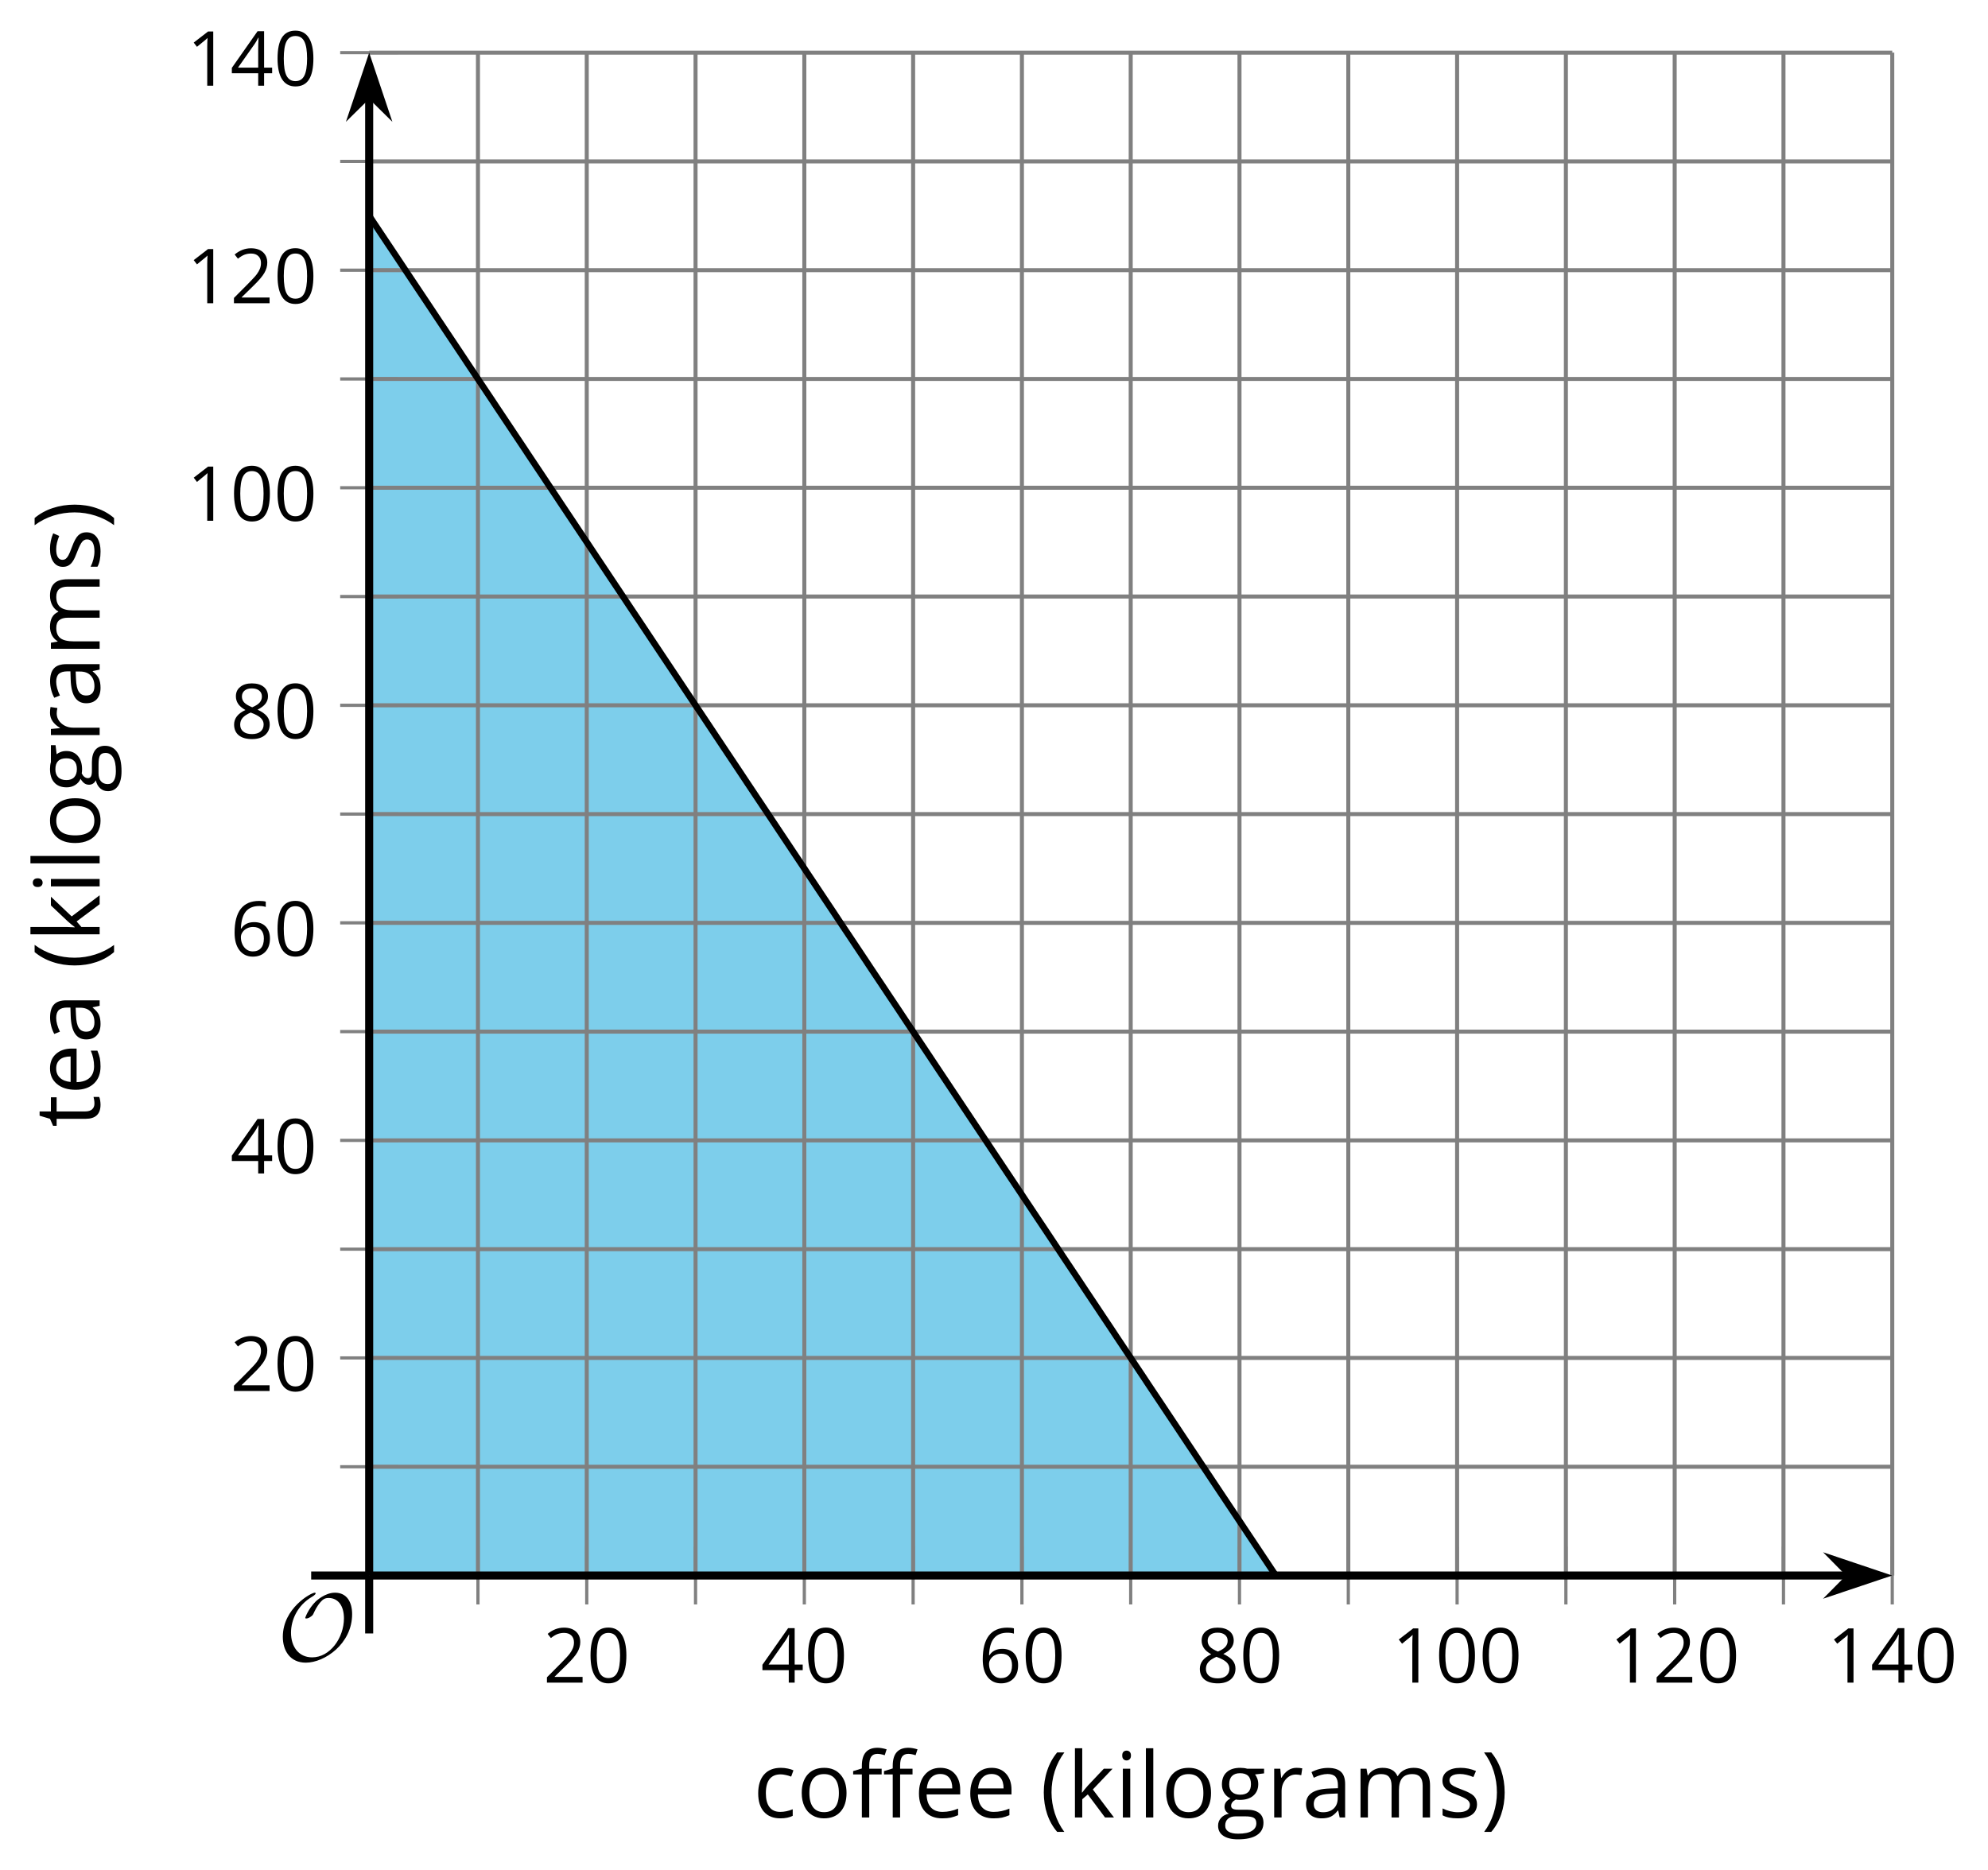 <?xml version='1.0' encoding='UTF-8'?>
<!-- This file was generated by dvisvgm 2.1.3 -->
<svg height='232.299pt' version='1.1' viewBox='-72 -72 246.91 232.299' width='246.91pt' xmlns='http://www.w3.org/2000/svg' xmlns:xlink='http://www.w3.org/1999/xlink'>
<defs>
<clipPath id='clip1'>
<path d='M-26.148 123.711H163.019V-65.461H-26.148Z'/>
</clipPath>
<clipPath id='clip2'>
<path d='M-26.148 123.711H163.019V-65.461H-26.148Z'/>
</clipPath>
<path d='M9.289 -5.762C9.289 -7.281 8.62 -8.428 7.161 -8.428C5.918 -8.428 4.866 -7.424 4.782 -7.352C3.826 -6.408 3.467 -5.332 3.467 -5.308C3.467 -5.236 3.527 -5.224 3.587 -5.224C3.814 -5.224 4.005 -5.344 4.184 -5.475C4.399 -5.631 4.411 -5.667 4.543 -5.942C4.651 -6.181 4.926 -6.767 5.368 -7.269C5.655 -7.592 5.894 -7.771 6.372 -7.771C7.532 -7.771 8.273 -6.814 8.273 -5.248C8.273 -2.809 6.539 -0.395 4.328 -0.395C2.63 -0.395 1.698 -1.745 1.698 -3.455C1.698 -5.081 2.534 -6.874 4.28 -7.902C4.399 -7.974 4.758 -8.189 4.758 -8.345C4.758 -8.428 4.663 -8.428 4.639 -8.428C4.22 -8.428 0.681 -6.528 0.681 -2.941C0.681 -1.267 1.554 0.263 3.539 0.263C5.87 0.263 9.289 -2.08 9.289 -5.762Z' id='g0-79'/>
<path d='M6.28 -4.452V-5.046H4.995V-5.373C4.995 -5.797 5.064 -6.105 5.203 -6.298C5.341 -6.487 5.553 -6.584 5.843 -6.584C6.05 -6.584 6.303 -6.538 6.598 -6.441L6.796 -7.053C6.436 -7.159 6.123 -7.215 5.856 -7.215C4.774 -7.215 4.231 -6.593 4.231 -5.355V-5.074L3.329 -4.797V-4.452H4.231V0H4.995V-4.452H6.28ZM3.085 -4.452V-5.046H1.8V-5.373C1.8 -5.797 1.869 -6.105 2.007 -6.298C2.145 -6.487 2.357 -6.584 2.647 -6.584C2.855 -6.584 3.108 -6.538 3.402 -6.441L3.6 -7.053C3.241 -7.159 2.928 -7.215 2.661 -7.215C1.579 -7.215 1.036 -6.593 1.036 -5.355V-5.074L0.134 -4.797V-4.452H1.036V0H1.8V-4.452H3.085Z' id='g5-138'/>
<use id='g10-138' transform='scale(1.2)' xlink:href='#g5-138'/>
<path d='M0.378 -2.583C0.378 -1.782 0.497 -1.031 0.732 -0.336S1.312 0.971 1.763 1.492H2.5C2.072 0.912 1.745 0.272 1.519 -0.433S1.179 -1.855 1.179 -2.592C1.179 -3.343 1.289 -4.07 1.51 -4.779C1.736 -5.488 2.067 -6.137 2.509 -6.731H1.763C1.317 -6.197 0.971 -5.576 0.737 -4.866C0.497 -4.157 0.378 -3.398 0.378 -2.583Z' id='g2-8'/>
<path d='M2.413 -2.583C2.413 -3.389 2.293 -4.148 2.058 -4.862C1.823 -5.571 1.478 -6.192 1.027 -6.731H0.281C0.723 -6.137 1.054 -5.488 1.28 -4.779C1.501 -4.07 1.611 -3.343 1.611 -2.592C1.611 -1.855 1.496 -1.133 1.271 -0.433C1.045 0.272 0.718 0.916 0.29 1.492H1.027C1.473 0.976 1.819 0.368 2.053 -0.327C2.293 -1.022 2.413 -1.777 2.413 -2.583Z' id='g2-9'/>
<path d='M4.922 -3.375C4.922 -4.498 4.733 -5.355 4.355 -5.948C3.973 -6.542 3.421 -6.837 2.689 -6.837C1.938 -6.837 1.381 -6.552 1.018 -5.985S0.47 -4.549 0.47 -3.375C0.47 -2.238 0.658 -1.377 1.036 -0.792C1.413 -0.203 1.966 0.092 2.689 0.092C3.444 0.092 4.006 -0.193 4.374 -0.769C4.738 -1.344 4.922 -2.21 4.922 -3.375ZM1.243 -3.375C1.243 -4.355 1.358 -5.064 1.588 -5.506C1.819 -5.953 2.187 -6.174 2.689 -6.174C3.2 -6.174 3.568 -5.948 3.794 -5.497C4.024 -5.051 4.139 -4.342 4.139 -3.375S4.024 -1.699 3.794 -1.243C3.568 -0.792 3.2 -0.566 2.689 -0.566C2.187 -0.566 1.819 -0.792 1.588 -1.234C1.358 -1.685 1.243 -2.394 1.243 -3.375Z' id='g2-16'/>
<path d='M3.292 0V-6.731H2.647L0.866 -5.355L1.271 -4.83C1.92 -5.359 2.288 -5.658 2.366 -5.727S2.518 -5.866 2.583 -5.93C2.56 -5.576 2.546 -5.198 2.546 -4.797V0H3.292Z' id='g2-17'/>
<path d='M4.885 0V-0.709H1.423V-0.746L2.896 -2.187C3.554 -2.827 4.001 -3.352 4.24 -3.771S4.599 -4.609 4.599 -5.037C4.599 -5.585 4.42 -6.018 4.061 -6.344C3.702 -6.667 3.204 -6.828 2.574 -6.828C1.842 -6.828 1.169 -6.57 0.548 -6.054L0.953 -5.534C1.262 -5.778 1.538 -5.944 1.786 -6.036C2.04 -6.128 2.302 -6.174 2.583 -6.174C2.97 -6.174 3.273 -6.068 3.49 -5.856C3.706 -5.649 3.817 -5.364 3.817 -5.005C3.817 -4.751 3.775 -4.512 3.688 -4.291S3.471 -3.844 3.301 -3.61S2.772 -2.988 2.233 -2.44L0.46 -0.658V0H4.885Z' id='g2-18'/>
<path d='M5.203 -1.547V-2.242H4.204V-6.768H3.393L0.198 -2.215V-1.547H3.471V0H4.204V-1.547H5.203ZM3.471 -2.242H0.962L3.066 -5.235C3.195 -5.428 3.333 -5.672 3.481 -5.967H3.518C3.485 -5.414 3.471 -4.917 3.471 -4.48V-2.242Z' id='g2-20'/>
<path d='M0.539 -2.878C0.539 -1.943 0.741 -1.215 1.151 -0.691C1.561 -0.17 2.113 0.092 2.808 0.092C3.458 0.092 3.978 -0.11 4.355 -0.506C4.742 -0.912 4.931 -1.459 4.931 -2.159C4.931 -2.785 4.756 -3.283 4.411 -3.646C4.061 -4.01 3.582 -4.194 2.979 -4.194C2.247 -4.194 1.713 -3.932 1.377 -3.402H1.321C1.358 -4.365 1.565 -5.074 1.948 -5.525C2.33 -5.971 2.878 -6.197 3.6 -6.197C3.904 -6.197 4.176 -6.16 4.411 -6.082V-6.74C4.213 -6.8 3.936 -6.828 3.591 -6.828C2.583 -6.828 1.823 -6.501 1.308 -5.847C0.797 -5.189 0.539 -4.199 0.539 -2.878ZM2.799 -0.557C2.509 -0.557 2.251 -0.635 2.026 -0.797C1.805 -0.958 1.63 -1.174 1.506 -1.446S1.321 -2.012 1.321 -2.33C1.321 -2.546 1.39 -2.753 1.529 -2.951C1.662 -3.149 1.846 -3.306 2.076 -3.421S2.56 -3.591 2.836 -3.591C3.283 -3.591 3.614 -3.462 3.84 -3.209S4.176 -2.606 4.176 -2.159C4.176 -1.639 4.056 -1.243 3.812 -0.967C3.573 -0.695 3.237 -0.557 2.799 -0.557Z' id='g2-22'/>
<path d='M2.689 -6.828C2.086 -6.828 1.602 -6.685 1.243 -6.39C0.879 -6.105 0.7 -5.714 0.7 -5.226C0.7 -4.88 0.792 -4.572 0.976 -4.291C1.16 -4.015 1.464 -3.757 1.888 -3.518C0.948 -3.089 0.479 -2.486 0.479 -1.717C0.479 -1.142 0.672 -0.695 1.059 -0.378C1.446 -0.064 1.998 0.092 2.716 0.092C3.393 0.092 3.927 -0.074 4.319 -0.405C4.71 -0.741 4.903 -1.188 4.903 -1.745C4.903 -2.122 4.788 -2.454 4.558 -2.744C4.328 -3.029 3.941 -3.301 3.393 -3.564C3.844 -3.789 4.171 -4.038 4.378 -4.309S4.687 -4.885 4.687 -5.216C4.687 -5.718 4.507 -6.114 4.148 -6.4S3.301 -6.828 2.689 -6.828ZM1.234 -1.699C1.234 -2.03 1.335 -2.316 1.542 -2.551C1.75 -2.79 2.081 -3.006 2.537 -3.204C3.131 -2.988 3.55 -2.762 3.789 -2.532C4.029 -2.297 4.148 -2.035 4.148 -1.736C4.148 -1.363 4.019 -1.068 3.766 -0.852S3.154 -0.529 2.698 -0.529C2.233 -0.529 1.874 -0.631 1.621 -0.838C1.363 -1.045 1.234 -1.331 1.234 -1.699ZM2.68 -6.206C3.071 -6.206 3.375 -6.114 3.6 -5.93C3.821 -5.75 3.932 -5.502 3.932 -5.193C3.932 -4.913 3.84 -4.664 3.656 -4.452C3.476 -4.24 3.163 -4.042 2.726 -3.858C2.238 -4.061 1.901 -4.263 1.722 -4.466S1.45 -4.913 1.45 -5.193C1.45 -5.502 1.561 -5.746 1.777 -5.93S2.297 -6.206 2.68 -6.206Z' id='g2-24'/>
<path d='M3.913 0H4.48V-3.444C4.48 -4.033 4.337 -4.461 4.042 -4.728C3.757 -4.995 3.31 -5.129 2.707 -5.129C2.408 -5.129 2.113 -5.092 1.814 -5.014C1.519 -4.936 1.248 -4.83 0.999 -4.696L1.234 -4.111C1.763 -4.369 2.242 -4.498 2.661 -4.498C3.034 -4.498 3.306 -4.401 3.481 -4.217C3.646 -4.024 3.734 -3.734 3.734 -3.338V-3.025L2.878 -2.997C1.248 -2.947 0.433 -2.413 0.433 -1.395C0.433 -0.921 0.576 -0.552 0.856 -0.295C1.142 -0.037 1.533 0.092 2.035 0.092C2.408 0.092 2.721 0.037 2.974 -0.074C3.223 -0.189 3.471 -0.401 3.725 -0.718H3.762L3.913 0ZM2.187 -0.539C1.888 -0.539 1.653 -0.612 1.483 -0.755C1.317 -0.898 1.234 -1.11 1.234 -1.386C1.234 -1.74 1.367 -1.998 1.639 -2.164C1.906 -2.334 2.343 -2.426 2.951 -2.449L3.715 -2.482V-2.026C3.715 -1.556 3.582 -1.192 3.306 -0.93C3.039 -0.668 2.661 -0.539 2.187 -0.539Z' id='g2-65'/>
<path d='M2.827 0.092C3.338 0.092 3.766 0.005 4.102 -0.17V-0.847C3.66 -0.668 3.227 -0.576 2.808 -0.576C2.316 -0.576 1.948 -0.741 1.694 -1.073C1.446 -1.404 1.321 -1.878 1.321 -2.5C1.321 -3.808 1.832 -4.461 2.859 -4.461C3.011 -4.461 3.191 -4.438 3.389 -4.392C3.587 -4.351 3.771 -4.296 3.941 -4.227L4.176 -4.876C4.038 -4.945 3.849 -5.009 3.605 -5.06S3.122 -5.138 2.878 -5.138C2.127 -5.138 1.547 -4.908 1.142 -4.448C0.732 -3.987 0.529 -3.333 0.529 -2.491C0.529 -1.667 0.727 -1.031 1.133 -0.58C1.529 -0.134 2.095 0.092 2.827 0.092Z' id='g2-67'/>
<path d='M2.942 0.092C3.283 0.092 3.573 0.064 3.812 0.018C4.056 -0.037 4.309 -0.12 4.581 -0.235V-0.916C4.052 -0.691 3.513 -0.576 2.97 -0.576C2.454 -0.576 2.053 -0.727 1.768 -1.036C1.487 -1.344 1.335 -1.791 1.321 -2.385H4.797V-2.868C4.797 -3.55 4.613 -4.098 4.245 -4.512C3.877 -4.931 3.375 -5.138 2.744 -5.138C2.067 -5.138 1.533 -4.899 1.133 -4.42C0.727 -3.941 0.529 -3.297 0.529 -2.482C0.529 -1.676 0.746 -1.045 1.179 -0.589C1.607 -0.134 2.196 0.092 2.942 0.092ZM2.735 -4.498C3.135 -4.498 3.439 -4.369 3.656 -4.116C3.872 -3.858 3.978 -3.49 3.978 -3.006H1.34C1.381 -3.471 1.524 -3.84 1.768 -4.102C2.007 -4.365 2.33 -4.498 2.735 -4.498Z' id='g2-69'/>
<path d='M4.94 -5.046H3.195C2.983 -5.106 2.744 -5.138 2.482 -5.138C1.874 -5.138 1.404 -4.991 1.073 -4.687C0.741 -4.392 0.576 -3.964 0.576 -3.412C0.576 -3.08 0.658 -2.785 0.82 -2.528C0.985 -2.27 1.197 -2.086 1.459 -1.98C1.248 -1.851 1.091 -1.717 0.994 -1.579S0.847 -1.28 0.847 -1.096C0.847 -0.935 0.893 -0.792 0.976 -0.668C1.068 -0.543 1.174 -0.456 1.303 -0.396C0.948 -0.318 0.672 -0.166 0.474 0.06S0.18 0.548 0.18 0.856C0.18 1.303 0.359 1.653 0.718 1.897C1.073 2.141 1.584 2.265 2.242 2.265C3.103 2.265 3.757 2.118 4.204 1.823C4.65 1.533 4.876 1.105 4.876 0.548C4.876 0.11 4.728 -0.226 4.438 -0.456C4.144 -0.686 3.725 -0.801 3.177 -0.801H2.284C2.007 -0.801 1.814 -0.833 1.699 -0.902C1.584 -0.967 1.529 -1.068 1.529 -1.206C1.529 -1.469 1.69 -1.685 2.017 -1.855C2.15 -1.832 2.288 -1.819 2.44 -1.819C3.029 -1.819 3.494 -1.966 3.831 -2.261S4.337 -2.951 4.337 -3.444C4.337 -3.66 4.305 -3.858 4.236 -4.033C4.167 -4.204 4.093 -4.346 4.006 -4.452L4.94 -4.563V-5.046ZM0.916 0.847C0.916 0.539 1.013 0.299 1.206 0.134S1.671 -0.115 2.017 -0.115H2.933C3.398 -0.115 3.715 -0.064 3.886 0.046C4.056 0.147 4.139 0.341 4.139 0.612C4.139 0.939 3.987 1.202 3.674 1.39C3.37 1.584 2.891 1.68 2.251 1.68C1.823 1.68 1.492 1.611 1.262 1.469S0.916 1.119 0.916 0.847ZM1.331 -3.43C1.331 -3.812 1.427 -4.098 1.621 -4.291S2.09 -4.581 2.449 -4.581C3.204 -4.581 3.582 -4.204 3.582 -3.444C3.582 -2.721 3.209 -2.357 2.463 -2.357C2.109 -2.357 1.828 -2.449 1.63 -2.629S1.331 -3.076 1.331 -3.43Z' id='g2-71'/>
<path d='M1.575 0V-5.046H0.81V0H1.575ZM0.746 -6.413C0.746 -6.243 0.787 -6.114 0.875 -6.031C0.962 -5.944 1.068 -5.902 1.197 -5.902C1.321 -5.902 1.427 -5.944 1.515 -6.031C1.602 -6.114 1.648 -6.243 1.648 -6.413S1.602 -6.713 1.515 -6.796S1.321 -6.92 1.197 -6.92C1.068 -6.92 0.962 -6.878 0.875 -6.796C0.787 -6.717 0.746 -6.588 0.746 -6.413Z' id='g2-73'/>
<path d='M1.565 -2.583H1.529C1.552 -2.937 1.565 -3.195 1.565 -3.366V-7.164H0.81V0H1.565V-1.888L2.141 -2.385L3.923 0H4.848L2.661 -2.896L4.705 -5.046H3.798L2.169 -3.32C1.897 -3.016 1.699 -2.772 1.565 -2.583Z' id='g2-75'/>
<path d='M1.575 0V-7.164H0.81V0H1.575Z' id='g2-76'/>
<path d='M7.242 0H8.006V-3.292C8.006 -3.936 7.864 -4.406 7.578 -4.696C7.297 -4.991 6.869 -5.138 6.298 -5.138C5.935 -5.138 5.608 -5.06 5.322 -4.908S4.82 -4.544 4.669 -4.282H4.632C4.388 -4.853 3.872 -5.138 3.085 -5.138C2.758 -5.138 2.468 -5.069 2.201 -4.931C1.943 -4.793 1.736 -4.599 1.593 -4.355H1.556L1.432 -5.046H0.81V0H1.575V-2.647C1.575 -3.301 1.685 -3.771 1.906 -4.061C2.132 -4.346 2.482 -4.489 2.96 -4.489C3.324 -4.489 3.596 -4.388 3.766 -4.19C3.936 -3.987 4.024 -3.683 4.024 -3.283V0H4.788V-2.818C4.788 -3.384 4.903 -3.808 5.129 -4.079S5.709 -4.489 6.183 -4.489C6.547 -4.489 6.814 -4.388 6.984 -4.19C7.155 -3.987 7.242 -3.683 7.242 -3.283V0Z' id='g2-77'/>
<path d='M5.166 -2.528C5.166 -3.329 4.959 -3.964 4.54 -4.434C4.125 -4.903 3.564 -5.138 2.859 -5.138C2.127 -5.138 1.556 -4.908 1.146 -4.448C0.737 -3.992 0.529 -3.352 0.529 -2.528C0.529 -1.998 0.626 -1.533 0.815 -1.137S1.275 -0.437 1.625 -0.226S2.376 0.092 2.827 0.092C3.559 0.092 4.13 -0.138 4.544 -0.599C4.959 -1.064 5.166 -1.704 5.166 -2.528ZM1.321 -2.528C1.321 -3.177 1.45 -3.669 1.704 -3.996S2.334 -4.489 2.836 -4.489C3.343 -4.489 3.725 -4.323 3.987 -3.987C4.245 -3.656 4.374 -3.168 4.374 -2.528C4.374 -1.878 4.245 -1.39 3.987 -1.05C3.725 -0.718 3.347 -0.548 2.845 -0.548S1.966 -0.718 1.708 -1.054S1.321 -1.883 1.321 -2.528Z' id='g2-79'/>
<path d='M3.112 -5.138C2.795 -5.138 2.505 -5.051 2.242 -4.871S1.754 -4.438 1.565 -4.111H1.529L1.441 -5.046H0.81V0H1.575V-2.707C1.575 -3.2 1.722 -3.614 2.007 -3.946C2.302 -4.277 2.647 -4.443 3.057 -4.443C3.218 -4.443 3.402 -4.42 3.61 -4.374L3.715 -5.083C3.536 -5.12 3.338 -5.138 3.112 -5.138Z' id='g2-82'/>
<path d='M4.065 -1.377C4.065 -1.713 3.959 -1.989 3.748 -2.21C3.541 -2.431 3.135 -2.652 2.537 -2.868C2.099 -3.029 1.805 -3.154 1.653 -3.241S1.39 -3.416 1.317 -3.513C1.252 -3.61 1.215 -3.725 1.215 -3.858C1.215 -4.056 1.308 -4.213 1.492 -4.328S1.948 -4.498 2.311 -4.498C2.721 -4.498 3.181 -4.392 3.688 -4.185L3.959 -4.807C3.439 -5.028 2.91 -5.138 2.366 -5.138C1.782 -5.138 1.326 -5.018 0.99 -4.779C0.654 -4.544 0.488 -4.217 0.488 -3.808C0.488 -3.577 0.534 -3.379 0.635 -3.214C0.727 -3.048 0.875 -2.901 1.077 -2.772C1.271 -2.638 1.607 -2.486 2.076 -2.311C2.569 -2.122 2.901 -1.957 3.076 -1.814C3.241 -1.676 3.329 -1.51 3.329 -1.312C3.329 -1.05 3.223 -0.856 3.006 -0.727C2.79 -0.603 2.486 -0.539 2.086 -0.539C1.828 -0.539 1.561 -0.576 1.28 -0.645C1.004 -0.714 0.746 -0.81 0.502 -0.935V-0.226C0.875 -0.014 1.4 0.092 2.067 0.092C2.698 0.092 3.191 -0.037 3.541 -0.29S4.065 -0.907 4.065 -1.377Z' id='g2-83'/>
<path d='M2.44 -0.539C2.187 -0.539 1.989 -0.622 1.846 -0.783S1.63 -1.179 1.63 -1.483V-4.452H3.094V-5.046H1.63V-6.215H1.188L0.866 -5.138L0.143 -4.82V-4.452H0.866V-1.45C0.866 -0.424 1.354 0.092 2.33 0.092C2.459 0.092 2.606 0.078 2.762 0.055C2.928 0.028 3.048 -0.005 3.131 -0.046V-0.631C3.057 -0.608 2.956 -0.589 2.832 -0.571C2.707 -0.548 2.574 -0.539 2.44 -0.539Z' id='g2-84'/>
<use id='g7-8' transform='scale(1.2)' xlink:href='#g2-8'/>
<use id='g7-9' transform='scale(1.2)' xlink:href='#g2-9'/>
<use id='g7-65' transform='scale(1.2)' xlink:href='#g2-65'/>
<use id='g7-67' transform='scale(1.2)' xlink:href='#g2-67'/>
<use id='g7-69' transform='scale(1.2)' xlink:href='#g2-69'/>
<use id='g7-71' transform='scale(1.2)' xlink:href='#g2-71'/>
<use id='g7-73' transform='scale(1.2)' xlink:href='#g2-73'/>
<use id='g7-75' transform='scale(1.2)' xlink:href='#g2-75'/>
<use id='g7-76' transform='scale(1.2)' xlink:href='#g2-76'/>
<use id='g7-77' transform='scale(1.2)' xlink:href='#g2-77'/>
<use id='g7-79' transform='scale(1.2)' xlink:href='#g2-79'/>
<use id='g7-82' transform='scale(1.2)' xlink:href='#g2-82'/>
<use id='g7-83' transform='scale(1.2)' xlink:href='#g2-83'/>
<use id='g7-84' transform='scale(1.2)' xlink:href='#g2-84'/>
</defs>
<g id='page1'>
<path clip-path='url(#clip1)' d='M-26.148 123.711H86.449L-26.148 -45.192Z' fill='#7dceeb'/>
<path d='M-12.637 123.711V-65.461M14.387 123.711V-65.461M41.41 123.711V-65.461M68.434 123.711V-65.461M95.461 123.711V-65.461M122.484 123.711V-65.461M149.508 123.711V-65.461' fill='none' stroke='#808080' stroke-linejoin='bevel' stroke-miterlimit='10.037' stroke-width='0.5'/>
<path d='M0.875 123.711V-65.461M27.898 123.711V-65.461M54.922 123.711V-65.461M81.945 123.711V-65.461M108.973 123.711V-65.461M135.996 123.711V-65.461M163.019 123.711V-65.461' fill='none' stroke='#808080' stroke-linejoin='bevel' stroke-miterlimit='10.037' stroke-width='0.5'/>
<path d='M-26.148 110.199H163.019M-26.148 83.171H163.019M-26.148 56.148H163.019M-26.148 29.125H163.019M-26.148 2.101H163.019M-26.148 -24.926H163.019M-26.148 -51.95H163.019' fill='none' stroke='#808080' stroke-linejoin='bevel' stroke-miterlimit='10.037' stroke-width='0.5'/>
<path d='M-26.148 96.683H163.019M-26.148 69.66H163.019M-26.148 42.636H163.019M-26.148 15.613H163.019M-26.148 -11.411H163.019M-26.148 -38.438H163.019M-26.148 -65.461H163.019' fill='none' stroke='#808080' stroke-linejoin='bevel' stroke-miterlimit='10.037' stroke-width='0.5'/>
<path d='M-12.637 127.308V120.109M14.387 127.308V120.109M41.41 127.308V120.109M68.434 127.308V120.109M95.461 127.308V120.109M122.484 127.308V120.109M149.508 127.308V120.109' fill='none' stroke='#808080' stroke-linejoin='bevel' stroke-miterlimit='10.037' stroke-width='0.4'/>
<path d='M0.875 127.308V120.109M27.898 127.308V120.109M54.922 127.308V120.109M81.945 127.308V120.109M108.973 127.308V120.109M135.996 127.308V120.109M163.019 127.308V120.109' fill='none' stroke='#808080' stroke-linejoin='bevel' stroke-miterlimit='10.037' stroke-width='0.4'/>
<path d='M-29.75 110.199H-22.551M-29.75 83.171H-22.551M-29.75 56.148H-22.551M-29.75 29.125H-22.551M-29.75 2.101H-22.551M-29.75 -24.926H-22.551M-29.75 -51.95H-22.551' fill='none' stroke='#808080' stroke-linejoin='bevel' stroke-miterlimit='10.037' stroke-width='0.4'/>
<path d='M-29.75 96.683H-22.551M-29.75 69.66H-22.551M-29.75 42.636H-22.551M-29.75 15.613H-22.551M-29.75 -11.411H-22.551M-29.75 -38.438H-22.551M-29.75 -65.461H-22.551' fill='none' stroke='#808080' stroke-linejoin='bevel' stroke-miterlimit='10.037' stroke-width='0.4'/>
<path d='M-26.148 123.711H157.726' fill='none' stroke='#000000' stroke-linejoin='bevel' stroke-miterlimit='10.037' stroke-width='1'/>
<path d='M161.445 123.711L156.254 121.964L157.977 123.711L156.254 125.453Z'/>
<path d='M161.445 123.711L156.254 121.964L157.977 123.711L156.254 125.453Z' fill='none' stroke='#000000' stroke-miterlimit='10.037' stroke-width='1'/>
<path d='M-26.148 123.711V-60.168' fill='none' stroke='#000000' stroke-linejoin='bevel' stroke-miterlimit='10.037' stroke-width='1'/>
<path d='M-26.148 -63.887L-27.895 -58.695L-26.148 -60.414L-24.406 -58.695Z'/>
<path d='M-26.148 -63.887L-27.895 -58.695L-26.148 -60.414L-24.406 -58.695Z' fill='none' stroke='#000000' stroke-miterlimit='10.037' stroke-width='1'/>
<g transform='matrix(1 0 0 1 -24.231 49.896)'>
<use x='19.701' xlink:href='#g2-18' y='87.119'/>
<use x='25.105' xlink:href='#g2-16' y='87.119'/>
</g>
<g transform='matrix(1 0 0 1 2.793 49.896)'>
<use x='19.701' xlink:href='#g2-20' y='87.119'/>
<use x='25.105' xlink:href='#g2-16' y='87.119'/>
</g>
<g transform='matrix(1 0 0 1 29.817 49.896)'>
<use x='19.701' xlink:href='#g2-22' y='87.119'/>
<use x='25.105' xlink:href='#g2-16' y='87.119'/>
</g>
<g transform='matrix(1 0 0 1 56.842 49.896)'>
<use x='19.701' xlink:href='#g2-24' y='87.119'/>
<use x='25.105' xlink:href='#g2-16' y='87.119'/>
</g>
<g transform='matrix(1 0 0 1 81.164 49.896)'>
<use x='19.701' xlink:href='#g2-17' y='87.119'/>
<use x='25.105' xlink:href='#g2-16' y='87.119'/>
<use x='30.51' xlink:href='#g2-16' y='87.119'/>
</g>
<g transform='matrix(1 0 0 1 108.188 49.896)'>
<use x='19.701' xlink:href='#g2-17' y='87.119'/>
<use x='25.105' xlink:href='#g2-18' y='87.119'/>
<use x='30.51' xlink:href='#g2-16' y='87.119'/>
</g>
<g transform='matrix(1 0 0 1 135.212 49.896)'>
<use x='19.701' xlink:href='#g2-17' y='87.119'/>
<use x='25.105' xlink:href='#g2-20' y='87.119'/>
<use x='30.51' xlink:href='#g2-16' y='87.119'/>
</g>
<g transform='matrix(1 0 0 1 -63.104 13.672)'>
<use x='19.701' xlink:href='#g2-18' y='87.119'/>
<use x='25.105' xlink:href='#g2-16' y='87.119'/>
</g>
<g transform='matrix(1 0 0 1 -63.104 -13.353)'>
<use x='19.701' xlink:href='#g2-20' y='87.119'/>
<use x='25.105' xlink:href='#g2-16' y='87.119'/>
</g>
<g transform='matrix(1 0 0 1 -63.104 -40.377)'>
<use x='19.701' xlink:href='#g2-22' y='87.119'/>
<use x='25.105' xlink:href='#g2-16' y='87.119'/>
</g>
<g transform='matrix(1 0 0 1 -63.104 -67.401)'>
<use x='19.701' xlink:href='#g2-24' y='87.119'/>
<use x='25.105' xlink:href='#g2-16' y='87.119'/>
</g>
<g transform='matrix(1 0 0 1 -68.508 -94.426)'>
<use x='19.701' xlink:href='#g2-17' y='87.119'/>
<use x='25.105' xlink:href='#g2-16' y='87.119'/>
<use x='30.51' xlink:href='#g2-16' y='87.119'/>
</g>
<g transform='matrix(1 0 0 1 -68.508 -121.45)'>
<use x='19.701' xlink:href='#g2-17' y='87.119'/>
<use x='25.105' xlink:href='#g2-18' y='87.119'/>
<use x='30.51' xlink:href='#g2-16' y='87.119'/>
</g>
<g transform='matrix(1 0 0 1 -68.508 -148.474)'>
<use x='19.701' xlink:href='#g2-17' y='87.119'/>
<use x='25.105' xlink:href='#g2-20' y='87.119'/>
<use x='30.51' xlink:href='#g2-16' y='87.119'/>
</g>
<path clip-path='url(#clip2)' d='M-26.148 -45.192L-25.586 -44.344L-25.02 -43.497L-24.453 -42.645L-23.887 -41.797L-23.32 -40.95L-22.754 -40.102L-22.188 -39.25L-21.625 -38.403L-21.059 -37.555L-20.492 -36.704L-19.926 -35.856L-19.359 -35.008L-18.793 -34.161L-18.227 -33.309L-17.664 -32.461L-17.098 -31.614L-16.531 -30.762L-15.965 -29.914L-15.398 -29.067L-14.832 -28.219L-14.266 -27.368L-13.703 -26.52L-13.137 -25.672L-12.57 -24.821L-12.004 -23.973L-11.438 -23.125L-10.871 -22.278L-10.309 -21.426L-9.742 -20.579L-9.176 -19.731L-8.609 -18.883L-8.043 -18.032L-7.477 -17.184L-6.91 -16.336L-6.348 -15.485L-5.781 -14.637L-5.215 -13.789L-4.648 -12.942L-4.082 -12.09L-3.516 -11.243L-2.949 -10.395L-2.387 -9.543L-1.82 -8.696L-1.254 -7.848L-0.688 -7L-0.121 -6.149L0.445 -5.301L1.012 -4.454L1.574 -3.606L2.141 -2.754L2.707 -1.907L3.273 -1.059L3.84 -0.207L4.406 0.64L4.973 1.488L5.535 2.336L6.102 3.187L6.668 4.035L7.234 4.882L7.801 5.734L8.367 6.582L8.93 7.429L9.496 8.277L10.062 9.129L10.629 9.976L11.195 10.824L11.762 11.675L12.328 12.523L12.891 13.371L13.457 14.218L14.023 15.07L14.59 15.918L15.156 16.765L15.723 17.613L16.289 18.464L16.852 19.312L17.418 20.16L17.984 21.011L18.551 21.859L19.117 22.707L19.684 23.554L20.25 24.406L20.812 25.253L21.379 26.101L21.945 26.953L22.512 27.8L23.078 28.648L23.645 29.496L24.211 30.347L24.773 31.195L25.34 32.043L25.906 32.89L26.473 33.742L27.039 34.589L27.605 35.437L28.168 36.289L28.734 37.136L29.301 37.984L29.867 38.832L30.434 39.683L31 40.531L31.566 41.379L32.129 42.23L32.695 43.078L33.262 43.925L33.828 44.773L34.395 45.625L34.961 46.472L35.527 47.32L36.09 48.172L36.656 49.019L37.223 49.867L37.789 50.714L38.355 51.566L38.922 52.414L39.488 53.261L40.051 54.109L40.617 54.961L41.184 55.808L41.75 56.656L42.316 57.507L42.883 58.355L43.449 59.203L44.012 60.05L44.578 60.902L45.145 61.75L45.711 62.597L46.277 63.449L46.844 64.296L47.406 65.144L47.973 65.992L48.539 66.843L49.105 67.691L49.672 68.539L50.238 69.386L50.805 70.238L51.367 71.085L51.934 71.933L52.5 72.785L53.066 73.632L53.633 74.48L54.199 75.328L54.766 76.179L55.328 77.027L55.895 77.875L56.461 78.726L57.027 79.574L57.594 80.421L58.16 81.269L58.727 82.121L59.289 82.968L59.855 83.816L60.422 84.668L60.988 85.515L61.555 86.363L62.121 87.21L62.684 88.062L63.25 88.91L63.816 89.757L64.383 90.605L64.949 91.457L65.516 92.304L66.082 93.152L66.644 94.004L67.211 94.851L67.777 95.699L68.344 96.546L68.91 97.398L69.477 98.246L70.043 99.093L70.606 99.945L71.172 100.793L71.738 101.64L72.305 102.488L72.871 103.339L73.438 104.187L74.004 105.035L74.566 105.882L75.133 106.734L75.699 107.582L76.266 108.429L76.832 109.281L77.398 110.129L77.965 110.976L78.527 111.824L79.094 112.675L79.66 113.523L80.226 114.371L80.793 115.222L81.359 116.07L81.926 116.918L82.488 117.765L83.055 118.617L83.621 119.464L84.187 120.312L84.754 121.164L85.32 122.011L85.883 122.859L86.449 123.707' fill='none' stroke='#000000' stroke-linejoin='bevel' stroke-miterlimit='10.037' stroke-width='0.8'/>
<g transform='matrix(1 0 0 1 -57.256 47.155)'>
<use x='19.701' xlink:href='#g0-79' y='87.119'/>
</g>
<path d='M-26.148 130.91V123.711' fill='none' stroke='#000000' stroke-linejoin='bevel' stroke-miterlimit='10.037' stroke-width='1'/>
<path d='M-33.352 123.711H-26.148' fill='none' stroke='#000000' stroke-linejoin='bevel' stroke-miterlimit='10.037' stroke-width='1'/>
<g transform='matrix(1 0 0 1 1.833 66.647)'>
<use x='19.701' xlink:href='#g7-67' y='87.119'/>
<use x='25.107' xlink:href='#g7-79' y='87.119'/>
<use x='31.967' xlink:href='#g10-138' y='87.119'/>
<use x='39.667' xlink:href='#g7-69' y='87.119'/>
<use x='46.039' xlink:href='#g7-69' y='87.119'/>
<use x='55.352' xlink:href='#g7-8' y='87.119'/>
<use x='58.703' xlink:href='#g7-75' y='87.119'/>
<use x='64.654' xlink:href='#g7-73' y='87.119'/>
<use x='67.516' xlink:href='#g7-76' y='87.119'/>
<use x='70.378' xlink:href='#g7-79' y='87.119'/>
<use x='77.238' xlink:href='#g7-71' y='87.119'/>
<use x='83.45' xlink:href='#g7-82' y='87.119'/>
<use x='87.857' xlink:href='#g7-65' y='87.119'/>
<use x='94.171' xlink:href='#g7-77' y='87.119'/>
<use x='104.734' xlink:href='#g7-83' y='87.119'/>
<use x='110.151' xlink:href='#g7-9' y='87.119'/>
</g>
<g transform='matrix(0 -1 1 0 -146.743 87.72)'>
<use x='19.701' xlink:href='#g7-84' y='87.119'/>
<use x='23.71' xlink:href='#g7-69' y='87.119'/>
<use x='30.082' xlink:href='#g7-65' y='87.119'/>
<use x='39.338' xlink:href='#g7-8' y='87.119'/>
<use x='42.689' xlink:href='#g7-75' y='87.119'/>
<use x='48.64' xlink:href='#g7-73' y='87.119'/>
<use x='51.502' xlink:href='#g7-76' y='87.119'/>
<use x='54.364' xlink:href='#g7-79' y='87.119'/>
<use x='61.224' xlink:href='#g7-71' y='87.119'/>
<use x='67.436' xlink:href='#g7-82' y='87.119'/>
<use x='71.843' xlink:href='#g7-65' y='87.119'/>
<use x='78.158' xlink:href='#g7-77' y='87.119'/>
<use x='88.72' xlink:href='#g7-83' y='87.119'/>
<use x='94.137' xlink:href='#g7-9' y='87.119'/>
</g>
</g>
</svg>